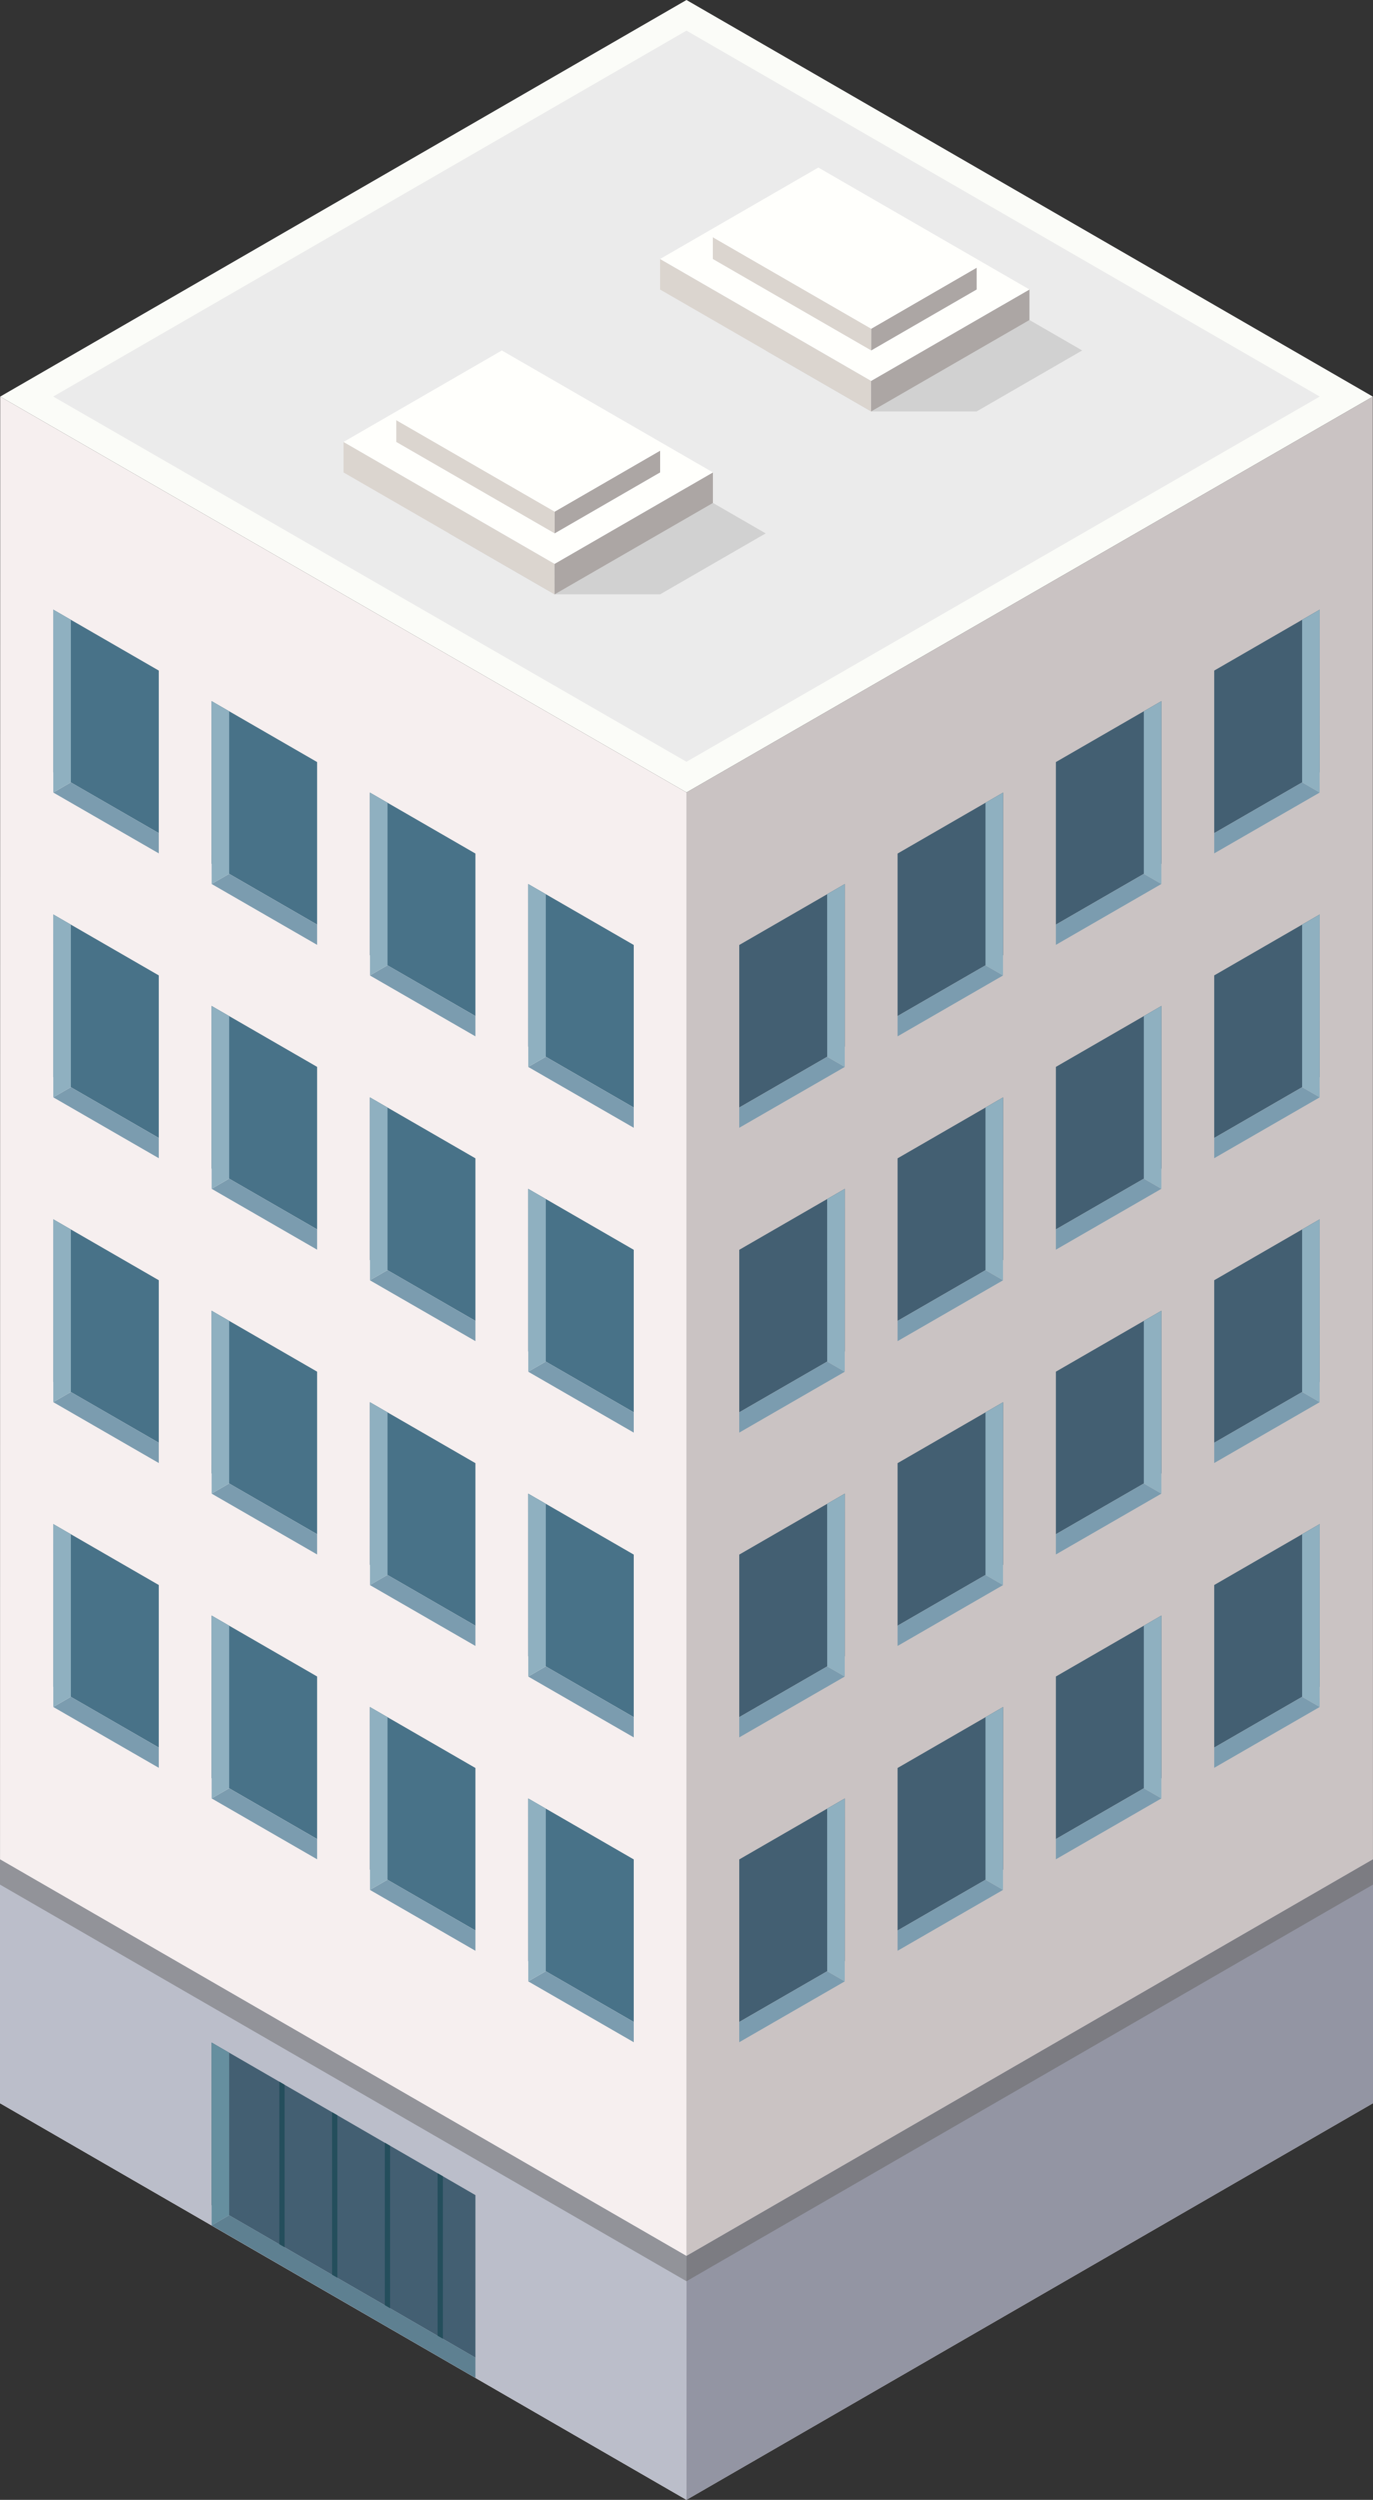 <?xml version="1.0" encoding="UTF-8"?><svg id="_イヤー_2" xmlns="http://www.w3.org/2000/svg" width="33.507" height="60.966" viewBox="0 0 33.507 60.966"><rect x="0" y="0" width="33.507" height="60.966" fill="#333333" stroke="none"/><defs><style>.cls-1{fill:#f6efef;}.cls-2{fill:#668f9f;}.cls-3{fill:#ebebeb;}.cls-4{fill:#fffffc;}.cls-5{fill:#fbfcf8;}.cls-6{fill:#7c7c82;}.cls-7{fill:#929399;}.cls-8{fill:#9395a3;}.cls-9{fill:#8fb0c0;}.cls-10{fill:#aca6a4;}.cls-11{fill:#bbbeca;}.cls-12{fill:#cac3c3;}.cls-13{fill:#d1d1d1;}.cls-14{fill:#dbd5cf;}.cls-15{fill:#244e5c;}.cls-16{fill:#435f72;}.cls-17{fill:#487288;}.cls-18{fill:#5e8091;}.cls-19{fill:#7b9caf;}</style></defs><g id="_イヤー_1-2"><g><polygon class="cls-12" points="16.753 60.966 16.753 19.325 33.502 9.672 33.507 51.293 16.753 60.966"/><polygon class="cls-1" points="16.753 60.966 16.753 19.325 .005 9.672 0 51.293 16.753 60.966"/><polygon class="cls-5" points="33.502 9.672 16.753 19.325 .005 9.672 16.753 0 33.502 9.672"/><polygon class="cls-3" points="32.207 9.671 16.753 18.578 1.299 9.671 16.753 .747 32.207 9.671"/><polygon class="cls-8" points="16.753 60.966 16.753 55.018 33.507 45.345 33.507 51.293 16.753 60.966"/><polygon class="cls-6" points="16.753 55.634 16.753 55.018 33.507 45.345 33.507 45.961 16.753 55.634"/><polygon class="cls-11" points="16.753 60.966 16.753 55.018 0 45.345 0 51.293 16.753 60.966"/><polygon class="cls-7" points="16.753 55.634 16.753 55.018 0 45.345 0 45.961 16.753 55.634"/><g><g><polygon class="cls-16" points="18.041 27.01 18.041 23.046 20.617 21.559 20.617 25.524 18.041 27.01"/><polygon class="cls-19" points="18.041 27.504 18.041 27.01 20.187 25.772 20.616 26.02 18.041 27.504"/><polygon class="cls-9" points="20.615 26.019 20.187 25.772 20.186 21.808 20.616 21.56 20.615 26.019"/></g><g><polygon class="cls-16" points="21.905 24.779 21.905 20.816 24.48 19.329 24.48 23.294 21.905 24.779"/><polygon class="cls-19" points="21.905 25.274 21.905 24.779 24.05 23.541 24.479 23.789 21.905 25.274"/><polygon class="cls-9" points="24.478 23.788 24.05 23.541 24.05 19.577 24.479 19.33 24.478 23.788"/></g><g><polygon class="cls-16" points="25.768 22.549 25.768 18.585 28.344 17.098 28.344 21.063 25.768 22.549"/><polygon class="cls-19" points="25.768 23.043 25.768 22.549 27.914 21.311 28.343 21.558 25.768 23.043"/><polygon class="cls-9" points="28.342 21.558 27.914 21.311 27.914 17.347 28.343 17.099 28.342 21.558"/></g><g><polygon class="cls-16" points="29.632 20.318 29.632 16.354 32.207 14.867 32.207 18.833 29.632 20.318"/><polygon class="cls-19" points="29.632 20.812 29.632 20.318 31.777 19.08 32.207 19.328 29.632 20.812"/><polygon class="cls-9" points="32.205 19.327 31.777 19.08 31.777 15.116 32.206 14.868 32.205 19.327"/></g><g><polygon class="cls-16" points="18.041 34.443 18.041 30.48 20.617 28.993 20.617 32.958 18.041 34.443"/><polygon class="cls-19" points="18.041 34.938 18.041 34.443 20.187 33.205 20.616 33.453 18.041 34.938"/><polygon class="cls-9" points="20.615 33.453 20.187 33.205 20.186 29.242 20.616 28.994 20.615 33.453"/></g><g><polygon class="cls-16" points="21.905 32.213 21.905 28.249 24.48 26.762 24.48 30.728 21.905 32.213"/><polygon class="cls-19" points="21.905 32.707 21.905 32.213 24.05 30.975 24.479 31.223 21.905 32.707"/><polygon class="cls-9" points="24.478 31.222 24.05 30.975 24.05 27.011 24.479 26.763 24.478 31.222"/></g><g><polygon class="cls-16" points="25.768 29.982 25.768 26.019 28.344 24.532 28.344 28.497 25.768 29.982"/><polygon class="cls-19" points="25.768 30.477 25.768 29.982 27.914 28.744 28.343 28.992 25.768 30.477"/><polygon class="cls-9" points="28.342 28.991 27.914 28.744 27.914 24.781 28.343 24.533 28.342 28.991"/></g><g><polygon class="cls-16" points="29.632 27.752 29.632 23.788 32.207 22.301 32.207 26.266 29.632 27.752"/><polygon class="cls-19" points="29.632 28.246 29.632 27.752 31.777 26.514 32.207 26.761 29.632 28.246"/><polygon class="cls-9" points="32.205 26.761 31.777 26.514 31.777 22.55 32.206 22.302 32.205 26.761"/></g><g><polygon class="cls-16" points="18.041 41.877 18.041 37.913 20.617 36.426 20.617 40.392 18.041 41.877"/><polygon class="cls-19" points="18.041 42.371 18.041 41.877 20.187 40.639 20.616 40.887 18.041 42.371"/><polygon class="cls-9" points="20.615 40.886 20.187 40.639 20.186 36.675 20.616 36.428 20.615 40.886"/></g><g><polygon class="cls-16" points="21.905 39.647 21.905 35.683 24.48 34.196 24.48 38.161 21.905 39.647"/><polygon class="cls-19" points="21.905 40.141 21.905 39.647 24.05 38.408 24.479 38.656 21.905 40.141"/><polygon class="cls-9" points="24.478 38.656 24.05 38.408 24.05 34.445 24.479 34.197 24.478 38.656"/></g><g><polygon class="cls-16" points="25.768 37.416 25.768 33.452 28.344 31.965 28.344 35.931 25.768 37.416"/><polygon class="cls-19" points="25.768 37.91 25.768 37.416 27.914 36.178 28.343 36.426 25.768 37.91"/><polygon class="cls-9" points="28.342 36.425 27.914 36.178 27.914 32.214 28.343 31.966 28.342 36.425"/></g><g><polygon class="cls-16" points="29.632 35.185 29.632 31.222 32.207 29.735 32.207 33.7 29.632 35.185"/><polygon class="cls-19" points="29.632 35.68 29.632 35.185 31.777 33.947 32.207 34.195 29.632 35.68"/><polygon class="cls-9" points="32.205 34.194 31.777 33.947 31.777 29.984 32.206 29.736 32.205 34.194"/></g><g><polygon class="cls-16" points="18.041 49.311 18.041 45.347 20.617 43.86 20.617 47.826 18.041 49.311"/><polygon class="cls-19" points="18.041 49.805 18.041 49.311 20.187 48.073 20.616 48.321 18.041 49.805"/><polygon class="cls-9" points="20.615 48.32 20.187 48.073 20.186 44.109 20.616 43.861 20.615 48.32"/></g><g><polygon class="cls-16" points="21.905 47.08 21.905 43.117 24.48 41.63 24.48 45.595 21.905 47.08"/><polygon class="cls-19" points="21.905 47.575 21.905 47.08 24.05 45.842 24.479 46.09 21.905 47.575"/><polygon class="cls-9" points="24.478 46.089 24.05 45.842 24.05 41.878 24.479 41.631 24.478 46.089"/></g><g><polygon class="cls-16" points="25.768 44.85 25.768 40.886 28.344 39.399 28.344 43.364 25.768 44.85"/><polygon class="cls-19" points="25.768 45.344 25.768 44.85 27.914 43.612 28.343 43.859 25.768 45.344"/><polygon class="cls-9" points="28.342 43.859 27.914 43.612 27.914 39.648 28.343 39.4 28.342 43.859"/></g><g><polygon class="cls-16" points="29.632 42.619 29.632 38.655 32.207 37.168 32.207 41.134 29.632 42.619"/><polygon class="cls-19" points="29.632 43.113 29.632 42.619 31.777 41.381 32.207 41.629 29.632 43.113"/><polygon class="cls-9" points="32.205 41.628 31.777 41.381 31.777 37.417 32.206 37.169 32.205 41.628"/></g></g><g><g><polygon class="cls-17" points="15.466 27.01 15.466 23.046 12.89 21.559 12.89 25.524 15.466 27.01"/><polygon class="cls-19" points="15.466 27.504 15.466 27.01 13.32 25.772 12.891 26.02 15.466 27.504"/><polygon class="cls-9" points="12.892 26.019 13.32 25.772 13.32 21.808 12.891 21.56 12.892 26.019"/></g><g><polygon class="cls-17" points="11.602 24.779 11.602 20.816 9.027 19.329 9.027 23.294 11.602 24.779"/><polygon class="cls-19" points="11.602 25.274 11.602 24.779 9.457 23.541 9.027 23.789 11.602 25.274"/><polygon class="cls-9" points="9.029 23.788 9.457 23.541 9.457 19.577 9.028 19.33 9.029 23.788"/></g><g><polygon class="cls-17" points="7.739 22.549 7.739 18.585 5.163 17.098 5.163 21.063 7.739 22.549"/><polygon class="cls-19" points="7.739 23.043 7.739 22.549 5.593 21.311 5.164 21.558 7.739 23.043"/><polygon class="cls-9" points="5.165 21.558 5.593 21.311 5.593 17.347 5.164 17.099 5.165 21.558"/></g><g><polygon class="cls-17" points="3.875 20.318 3.875 16.354 1.299 14.867 1.299 18.833 3.875 20.318"/><polygon class="cls-19" points="3.875 20.812 3.875 20.318 1.73 19.08 1.3 19.328 3.875 20.812"/><polygon class="cls-9" points="1.301 19.327 1.73 19.08 1.73 15.116 1.3 14.868 1.301 19.327"/></g><g><polygon class="cls-17" points="15.466 34.443 15.466 30.48 12.89 28.993 12.89 32.958 15.466 34.443"/><polygon class="cls-19" points="15.466 34.938 15.466 34.443 13.32 33.205 12.891 33.453 15.466 34.938"/><polygon class="cls-9" points="12.892 33.453 13.32 33.205 13.32 29.242 12.891 28.994 12.892 33.453"/></g><g><polygon class="cls-17" points="11.602 32.213 11.602 28.249 9.027 26.762 9.027 30.728 11.602 32.213"/><polygon class="cls-19" points="11.602 32.707 11.602 32.213 9.457 30.975 9.027 31.223 11.602 32.707"/><polygon class="cls-9" points="9.029 31.222 9.457 30.975 9.457 27.011 9.028 26.763 9.029 31.222"/></g><g><polygon class="cls-17" points="7.739 29.982 7.739 26.019 5.163 24.532 5.163 28.497 7.739 29.982"/><polygon class="cls-19" points="7.739 30.477 7.739 29.982 5.593 28.744 5.164 28.992 7.739 30.477"/><polygon class="cls-9" points="5.165 28.991 5.593 28.744 5.593 24.781 5.164 24.533 5.165 28.991"/></g><g><polygon class="cls-17" points="3.875 27.752 3.875 23.788 1.299 22.301 1.299 26.266 3.875 27.752"/><polygon class="cls-19" points="3.875 28.246 3.875 27.752 1.73 26.514 1.3 26.761 3.875 28.246"/><polygon class="cls-9" points="1.301 26.761 1.73 26.514 1.73 22.55 1.3 22.302 1.301 26.761"/></g><g><polygon class="cls-17" points="15.466 41.877 15.466 37.913 12.89 36.426 12.89 40.392 15.466 41.877"/><polygon class="cls-19" points="15.466 42.371 15.466 41.877 13.32 40.639 12.891 40.887 15.466 42.371"/><polygon class="cls-9" points="12.892 40.886 13.32 40.639 13.32 36.675 12.891 36.428 12.892 40.886"/></g><g><polygon class="cls-17" points="11.602 39.647 11.602 35.683 9.027 34.196 9.027 38.161 11.602 39.647"/><polygon class="cls-19" points="11.602 40.141 11.602 39.647 9.457 38.408 9.027 38.656 11.602 40.141"/><polygon class="cls-9" points="9.029 38.656 9.457 38.408 9.457 34.445 9.028 34.197 9.029 38.656"/></g><g><polygon class="cls-17" points="7.739 37.416 7.739 33.452 5.163 31.965 5.163 35.931 7.739 37.416"/><polygon class="cls-19" points="7.739 37.91 7.739 37.416 5.593 36.178 5.164 36.426 7.739 37.91"/><polygon class="cls-9" points="5.165 36.425 5.593 36.178 5.593 32.214 5.164 31.966 5.165 36.425"/></g><g><polygon class="cls-17" points="3.875 35.185 3.875 31.222 1.299 29.735 1.299 33.7 3.875 35.185"/><polygon class="cls-19" points="3.875 35.68 3.875 35.185 1.73 33.947 1.3 34.195 3.875 35.68"/><polygon class="cls-9" points="1.301 34.194 1.73 33.947 1.73 29.984 1.3 29.736 1.301 34.194"/></g><g><polygon class="cls-17" points="15.466 49.311 15.466 45.347 12.89 43.86 12.89 47.826 15.466 49.311"/><polygon class="cls-19" points="15.466 49.805 15.466 49.311 13.32 48.073 12.891 48.321 15.466 49.805"/><polygon class="cls-9" points="12.892 48.32 13.32 48.073 13.32 44.109 12.891 43.861 12.892 48.32"/></g><g><polygon class="cls-17" points="11.602 47.08 11.602 43.117 9.027 41.63 9.027 45.595 11.602 47.08"/><polygon class="cls-19" points="11.602 47.575 11.602 47.08 9.457 45.842 9.027 46.09 11.602 47.575"/><polygon class="cls-9" points="9.029 46.089 9.457 45.842 9.457 41.878 9.028 41.631 9.029 46.089"/></g><g><polygon class="cls-17" points="7.739 44.85 7.739 40.886 5.163 39.399 5.163 43.364 7.739 44.85"/><polygon class="cls-19" points="7.739 45.344 7.739 44.85 5.593 43.612 5.164 43.859 7.739 45.344"/><polygon class="cls-9" points="5.165 43.859 5.593 43.612 5.593 39.648 5.164 39.4 5.165 43.859"/></g><g><polygon class="cls-16" points="11.602 53.534 11.602 57.497 10.808 57.038 10.679 56.964 9.52 56.294 9.391 56.219 8.233 55.551 8.104 55.476 6.945 54.806 6.817 54.733 5.163 53.777 5.163 49.812 6.817 50.768 6.945 50.843 8.104 51.512 8.233 51.587 9.391 52.257 9.52 52.33 10.679 53 10.808 53.074 11.602 53.534"/><polygon class="cls-18" points="11.602 57.992 11.602 57.497 5.593 54.025 5.164 54.273 11.602 57.992"/><polygon class="cls-2" points="5.165 54.272 5.593 54.025 5.593 50.062 5.164 49.814 5.165 54.272"/><polygon class="cls-15" points="6.945 50.843 6.945 54.806 6.817 54.733 6.817 50.768 6.945 50.843"/><polygon class="cls-15" points="8.233 51.587 8.233 55.551 8.104 55.476 8.104 51.512 8.233 51.587"/><polygon class="cls-15" points="9.52 52.33 9.52 56.294 9.391 56.219 9.391 52.257 9.52 52.33"/><polygon class="cls-15" points="10.808 53.074 10.808 57.038 10.679 56.964 10.679 53 10.808 53.074"/></g><g><polygon class="cls-17" points="3.875 42.619 3.875 38.655 1.299 37.168 1.299 41.134 3.875 42.619"/><polygon class="cls-19" points="3.875 43.113 3.875 42.619 1.73 41.381 1.3 41.629 3.875 43.113"/><polygon class="cls-9" points="1.301 41.628 1.73 41.381 1.73 37.417 1.3 37.169 1.301 41.628"/></g></g><g><polygon class="cls-13" points="16.111 11.521 10.959 10.787 10.96 13.009 13.534 14.495 16.109 14.495 18.686 13.008 16.111 11.521"/><g><g><polygon class="cls-14" points="13.535 14.495 8.384 11.522 8.384 10.778 13.534 13.752 13.535 14.495"/><polygon class="cls-10" points="13.534 14.495 17.398 12.266 17.398 11.521 13.534 13.752 13.534 14.495"/><polygon class="cls-4" points="17.398 11.521 12.247 8.547 8.384 10.778 13.534 13.752 17.398 11.521"/></g><g><polygon class="cls-14" points="13.537 13.008 9.671 10.778 9.671 10.246 13.537 12.477 13.537 13.008"/><polygon class="cls-10" points="13.536 13.008 16.11 11.521 16.11 10.99 13.537 12.477 13.536 13.008"/><polygon class="cls-4" points="16.11 10.99 12.243 8.758 9.671 10.246 13.537 12.477 16.11 10.99"/></g></g></g><g><polygon class="cls-13" points="23.835 7.06 18.684 6.326 18.684 8.547 21.259 10.034 23.834 10.034 26.41 8.547 23.835 7.06"/><g><g><polygon class="cls-14" points="21.26 10.034 16.109 7.061 16.109 6.316 21.259 9.29 21.26 10.034"/><polygon class="cls-10" points="21.259 10.034 25.123 7.804 25.123 7.06 21.259 9.29 21.259 10.034"/><polygon class="cls-4" points="25.123 7.06 19.971 4.086 16.109 6.316 21.259 9.29 25.123 7.06"/></g><g><polygon class="cls-14" points="21.262 8.547 17.396 6.316 17.396 5.785 21.262 8.016 21.262 8.547"/><polygon class="cls-10" points="21.261 8.547 23.835 7.06 23.835 6.528 21.262 8.016 21.261 8.547"/><polygon class="cls-4" points="23.835 6.528 19.968 4.297 17.396 5.785 21.262 8.016 23.835 6.528"/></g></g></g></g></g></svg>